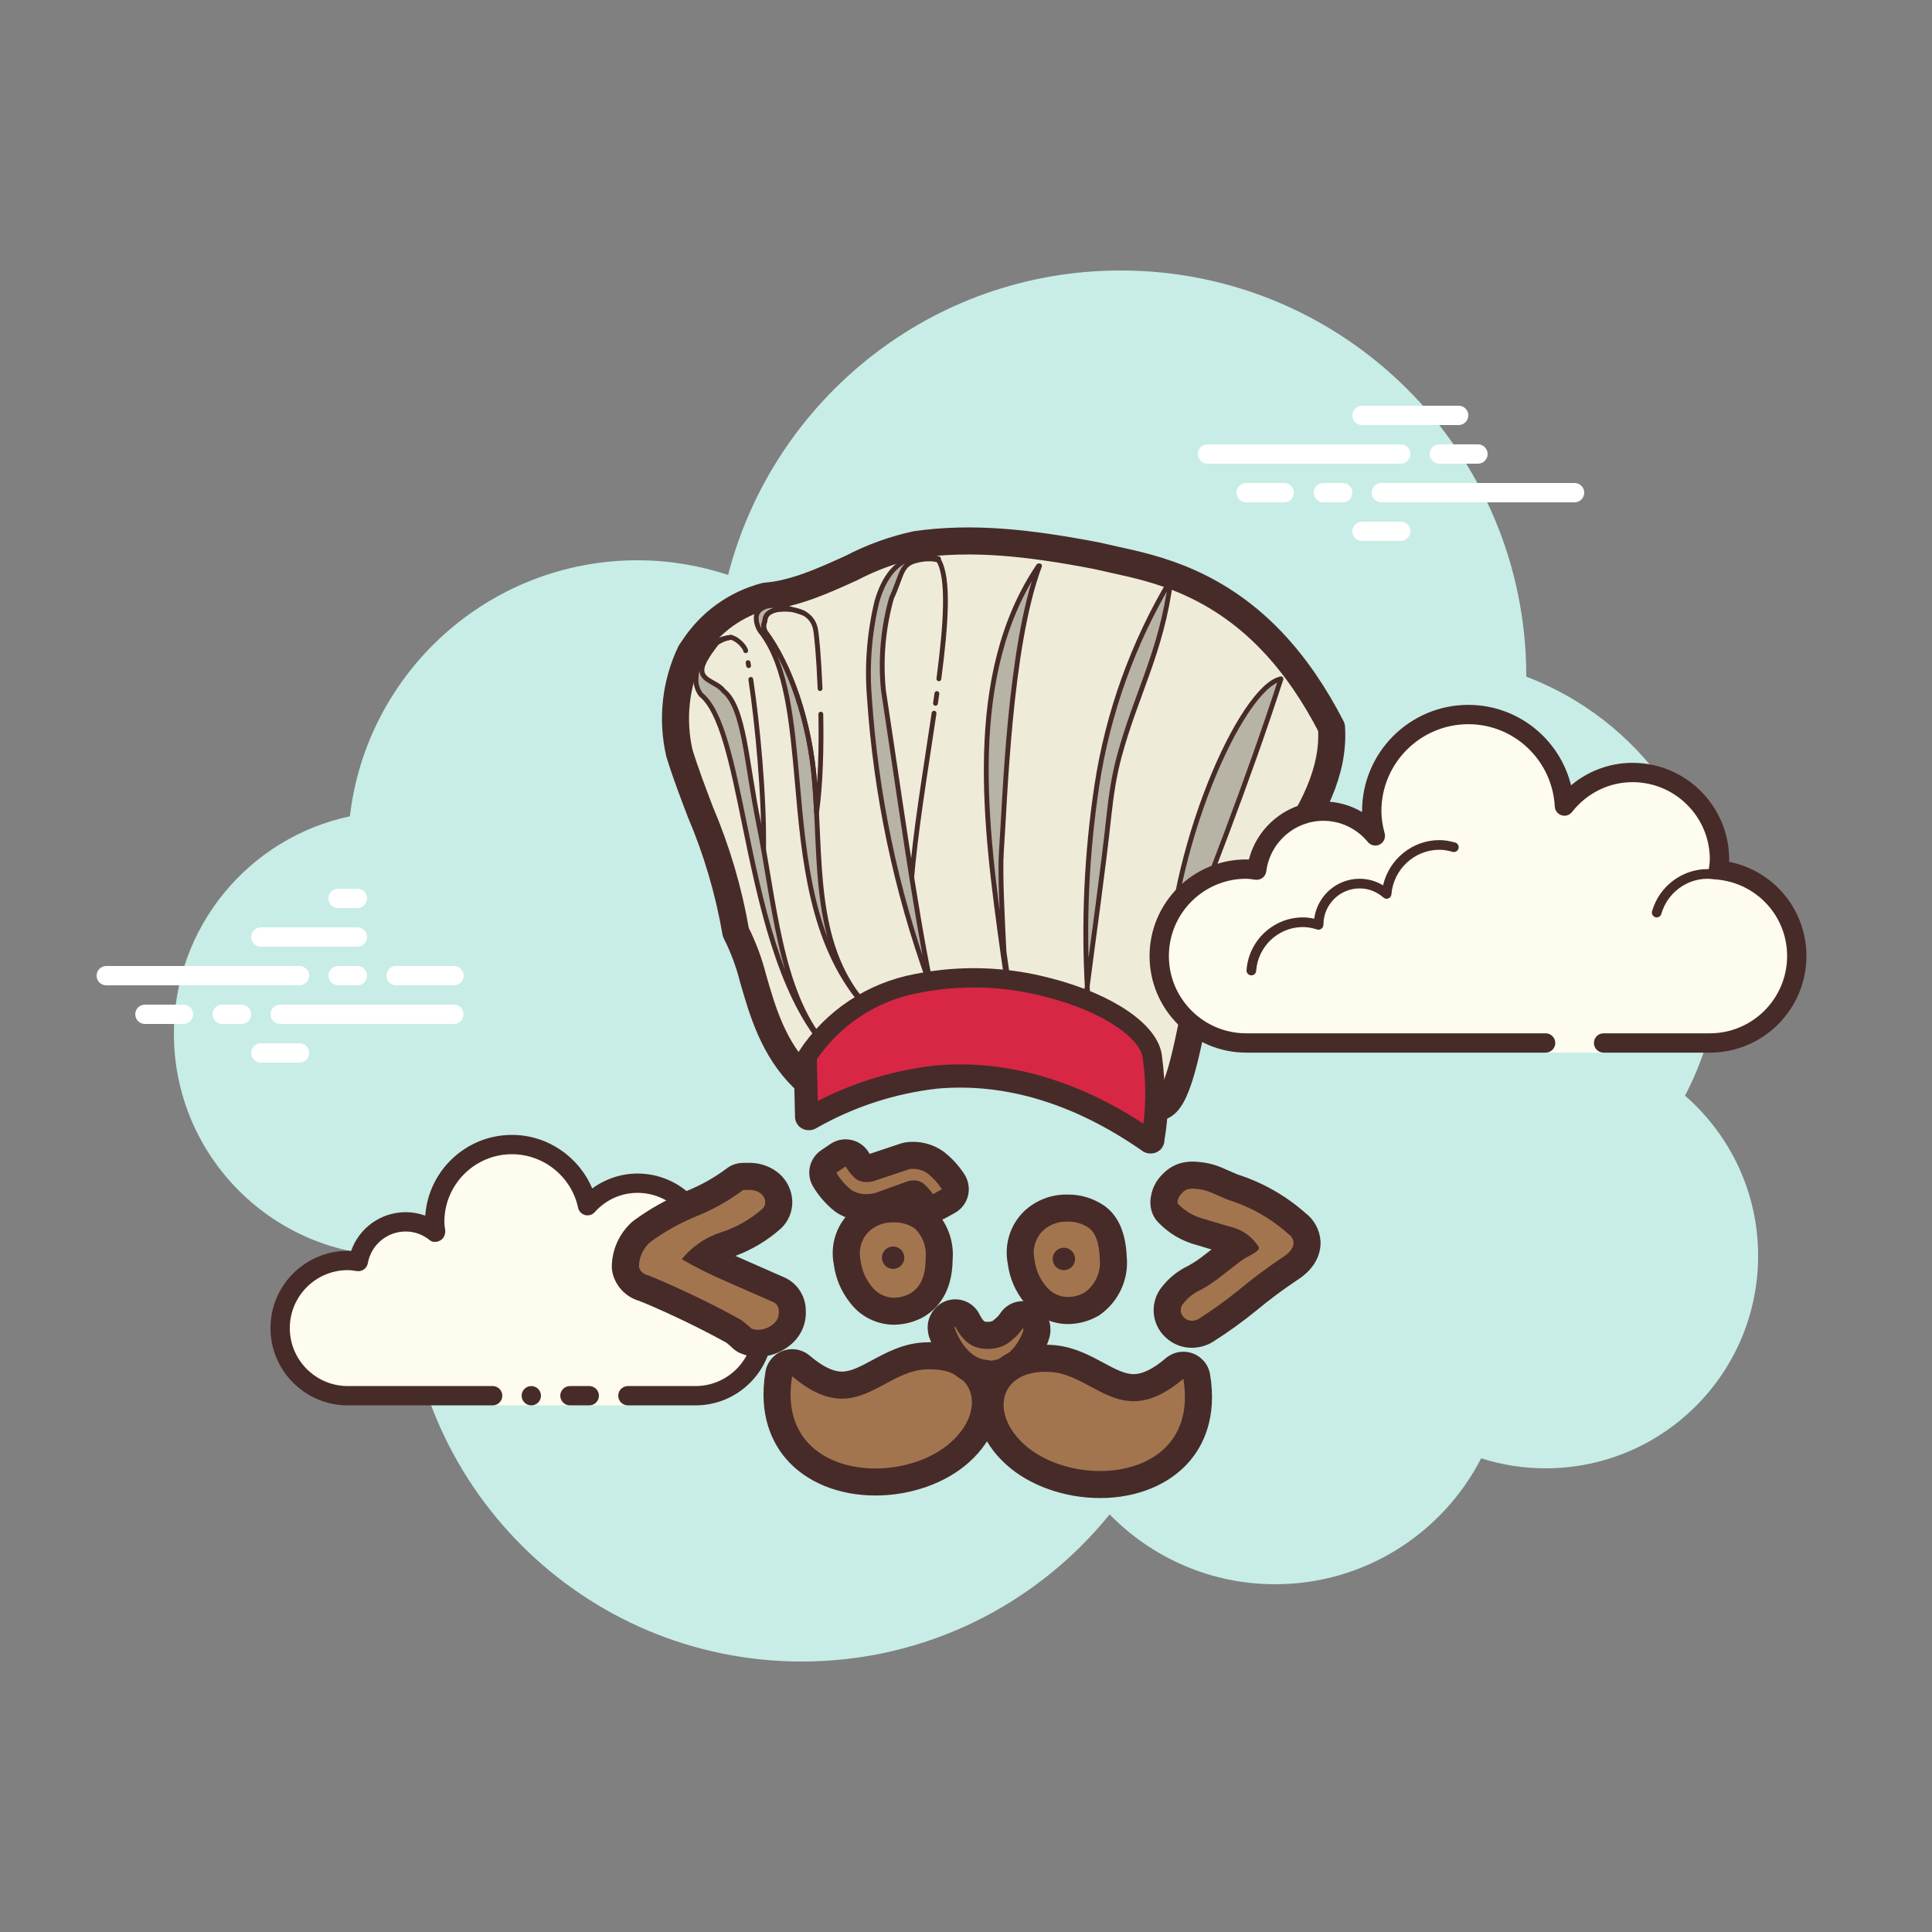 <svg xmlns="http://www.w3.org/2000/svg"  viewBox="0 0 100 100" width="200px" height="200px" clip-rule="evenodd"><rect x="0" y="0" width="100" height="100" fill="#808080" stroke="none"/><path fill="#c7ede6" d="M87.215,56.71C88.35,54.555,89,52.105,89,49.5c0-6.621-4.159-12.257-10.001-14.478 C78.999,35.015,79,35.008,79,35c0-11.598-9.402-21-21-21c-9.784,0-17.981,6.701-20.313,15.757C36.211,29.272,34.638,29,33,29 c-7.692,0-14.023,5.793-14.89,13.252C12.906,43.353,9,47.969,9,53.5C9,59.851,14.149,65,20.5,65c0.177,0,0.352-0.012,0.526-0.022 C21.022,65.153,21,65.324,21,65.5C21,76.822,30.178,86,41.5,86c6.437,0,12.175-2.972,15.934-7.614C59.612,80.611,62.64,82,66,82 c4.65,0,8.674-2.65,10.666-6.518C77.718,75.817,78.837,76,80,76c6.075,0,11-4.925,11-11C91,61.689,89.53,58.727,87.215,56.71z"/><path fill="#fff" d="M15.5,51h-10C5.224,51,5,50.776,5,50.5S5.224,50,5.5,50h10c0.276,0,0.5,0.224,0.5,0.5 S15.777,51,15.5,51z M18.5,51h-1c-0.276,0-0.5-0.224-0.5-0.5s0.224-0.5,0.5-0.5h1c0.276,0,0.5,0.224,0.5,0.5S18.777,51,18.5,51z M23.491,53H14.5c-0.276,0-0.5-0.224-0.5-0.5s0.224-0.5,0.5-0.5h8.991c0.276,0,0.5,0.224,0.5,0.5S23.767,53,23.491,53z M12.5,53h-1 c-0.276,0-0.5-0.224-0.5-0.5s0.224-0.5,0.5-0.5h1c0.276,0,0.5,0.224,0.5,0.5S12.777,53,12.5,53z M9.5,53h-2 C7.224,53,7,52.776,7,52.5S7.224,52,7.5,52h2c0.276,0,0.5,0.224,0.5,0.5S9.777,53,9.5,53z M15.5,55h-2c-0.276,0-0.5-0.224-0.5-0.5 s0.224-0.5,0.5-0.5h2c0.276,0,0.5,0.224,0.5,0.5S15.776,55,15.5,55z M18.5,46c-0.177,0-0.823,0-1,0c-0.276,0-0.5,0.224-0.5,0.5 s0.224,0.5,0.5,0.5c0.177,0,0.823,0,1,0c0.276,0,0.5-0.224,0.5-0.5S18.776,46,18.5,46z M18.5,48c-0.177,0-4.823,0-5,0 c-0.276,0-0.5,0.224-0.5,0.5s0.224,0.5,0.5,0.5c0.177,0,4.823,0,5,0c0.276,0,0.5-0.224,0.5-0.5S18.776,48,18.5,48z M23.5,50 c-0.177,0-2.823,0-3,0c-0.276,0-0.5,0.224-0.5,0.5s0.224,0.5,0.5,0.5c0.177,0,2.823,0,3,0c0.276,0,0.5-0.224,0.5-0.5 S23.776,50,23.5,50z"/><path fill="#fdfcef" d="M32.5,72.242c0,0,1.567,0,3.5,0s3.5-1.567,3.5-3.5c0-1.781-1.335-3.234-3.055-3.455 c0.028-0.179,0.055-0.358,0.055-0.545c0-1.933-1.567-3.5-3.5-3.5c-1.032,0-1.95,0.455-2.59,1.165 c-0.384-1.808-1.987-3.165-3.91-3.165c-2.209,0-4,1.791-4,4c0,0.191,0.03,0.374,0.056,0.558c-0.428-0.344-0.964-0.558-1.556-0.558 c-1.228,0-2.245,0.887-2.455,2.055c-0.179-0.028-0.358-0.055-0.545-0.055c-1.933,0-3.5,1.567-3.5,3.5s1.567,3.5,3.5,3.5 s7.5,0,7.5,0v0.5h7V72.242z"/><circle cx="27.5" cy="72.242" r=".5" fill="#472b29"/><path fill="#472b29" d="M36,72.742h-3.5c-0.276,0-0.5-0.224-0.5-0.5s0.224-0.5,0.5-0.5H36c1.654,0,3-1.346,3-3 c0-1.496-1.125-2.768-2.618-2.959c-0.134-0.018-0.255-0.088-0.336-0.196s-0.115-0.244-0.094-0.377 C35.975,65.056,36,64.902,36,64.742c0-1.654-1.346-3-3-3c-0.85,0-1.638,0.355-2.219,1c-0.125,0.139-0.321,0.198-0.5,0.148 c-0.182-0.049-0.321-0.195-0.36-0.379c-0.341-1.604-1.78-2.769-3.421-2.769c-1.93,0-3.5,1.57-3.5,3.5 c0,0.143,0.021,0.28,0.041,0.418c0.029,0.203-0.063,0.438-0.242,0.54s-0.396,0.118-0.556-0.01 c-0.365-0.293-0.794-0.448-1.243-0.448c-0.966,0-1.792,0.691-1.963,1.644c-0.048,0.267-0.296,0.446-0.569,0.405 c-0.154-0.024-0.308-0.049-0.468-0.049c-1.654,0-3,1.346-3,3s1.346,3,3,3h7.5c0.276,0,0.5,0.224,0.5,0.5s-0.224,0.5-0.5,0.5H18 c-2.206,0-4-1.794-4-4s1.794-4,4-4c0.059,0,0.116,0.002,0.174,0.006c0.414-1.186,1.537-2.006,2.826-2.006 c0.349,0,0.689,0.061,1.011,0.18c0.165-2.333,2.115-4.18,4.489-4.18c1.831,0,3.466,1.127,4.153,2.774 c0.68-0.498,1.502-0.774,2.347-0.774c2.206,0,4,1.794,4,4c0,0.048-0.001,0.095-0.004,0.142C38.739,65.332,40,66.911,40,68.742 C40,70.948,38.206,72.742,36,72.742z"/><path fill="#472b29" d="M30.5,71.742c-0.159,0-0.841,0-1,0c-0.276,0-0.5,0.224-0.5,0.5s0.224,0.5,0.5,0.5 c0.159,0,0.841,0,1,0c0.276,0,0.5-0.224,0.5-0.5S30.776,71.742,30.5,71.742z"/><g><path fill="#fff" d="M72.5,24h-10c-0.276,0-0.5-0.224-0.5-0.5s0.224-0.5,0.5-0.5h10c0.276,0,0.5,0.224,0.5,0.5 S72.776,24,72.5,24z M76.5,24h-2c-0.276,0-0.5-0.224-0.5-0.5s0.224-0.5,0.5-0.5h2c0.276,0,0.5,0.224,0.5,0.5S76.776,24,76.5,24z M81.5,26h-10c-0.276,0-0.5-0.224-0.5-0.5s0.224-0.5,0.5-0.5h10c0.276,0,0.5,0.224,0.5,0.5S81.777,26,81.5,26z M69.5,26h-1 c-0.276,0-0.5-0.224-0.5-0.5s0.224-0.5,0.5-0.5h1c0.276,0,0.5,0.224,0.5,0.5S69.776,26,69.5,26z M66.47,26H64.5 c-0.276,0-0.5-0.224-0.5-0.5s0.224-0.5,0.5-0.5h1.97c0.276,0,0.5,0.224,0.5,0.5S66.746,26,66.47,26z M75.5,22h-5 c-0.276,0-0.5-0.224-0.5-0.5s0.224-0.5,0.5-0.5h5c0.276,0,0.5,0.224,0.5,0.5S75.777,22,75.5,22z M72.5,28h-2 c-0.276,0-0.5-0.224-0.5-0.5s0.224-0.5,0.5-0.5h2c0.276,0,0.5,0.224,0.5,0.5S72.776,28,72.5,28z"/></g><g><path fill="#a3754f" d="M39.21,69.527c-0.21,0-0.417-0.043-0.611-0.129c-0.077-0.034-0.148-0.081-0.208-0.14 c-0.139-0.135-0.287-0.261-0.444-0.375c-1.295-0.714-2.774-1.433-4.328-2.091c-0.134-0.055-0.282-0.113-0.424-0.16 c-0.426-0.171-0.713-0.506-0.808-0.911c-0.013-0.056-0.019-0.113-0.018-0.17c0.01-0.678,0.307-1.328,0.813-1.781 c0.845-0.619,1.703-1.099,2.606-1.471c0.809-0.323,1.566-0.75,2.259-1.27c0.121-0.091,0.269-0.14,0.42-0.14c0,0,0.337,0,0.337,0 c0.373,0,0.724,0.12,1.006,0.337c0.307,0.236,0.489,0.595,0.499,0.983c0.003,0.33-0.127,0.637-0.357,0.855 c-0.721,0.637-1.528,1.096-2.419,1.383c-0.395,0.126-0.761,0.317-1.084,0.564c0.469,0.244,0.948,0.47,1.434,0.677l2.409,1.059 c0.422,0.167,0.711,0.595,0.715,1.068c0.044,0.509-0.183,1.004-0.602,1.303c-0.302,0.252-0.735,0.409-1.179,0.409 C39.226,69.527,39.212,69.527,39.21,69.527z"/><path fill="#472b29" d="M38.821,61.59c0.203,0,0.401,0.067,0.563,0.192c0.139,0.107,0.222,0.271,0.226,0.447 c0.001,0.125-0.049,0.244-0.139,0.331c-0.625,0.552-1.358,0.968-2.151,1.224c-0.799,0.254-1.505,0.738-2.03,1.392 c0.748,0.434,1.523,0.822,2.32,1.16l2.401,1.055c0.186,0.074,0.305,0.258,0.296,0.458c0.034,0.273-0.084,0.542-0.307,0.702 c-0.217,0.18-0.491,0.278-0.773,0.278c-0.003,0-0.007,0-0.01,0c-0.001,0-0.003,0-0.004,0c-0.114,0-0.228-0.024-0.332-0.07 c-0.163-0.159-0.338-0.307-0.522-0.441c-1.392-0.773-2.88-1.496-4.465-2.169c-0.156-0.064-0.319-0.128-0.476-0.18 c-0.175-0.071-0.305-0.222-0.348-0.406c0.008-0.486,0.218-0.946,0.58-1.27c0.746-0.543,1.554-0.994,2.407-1.345 c0.86-0.344,1.671-0.801,2.412-1.357h0.336C38.81,61.59,38.816,61.59,38.821,61.59 M38.821,60.19c-0.009,0-0.035,0-0.044,0 l-0.31,0c-0.303,0-0.598,0.098-0.841,0.28c-0.642,0.482-1.346,0.878-2.092,1.177c-0.967,0.398-1.875,0.906-2.71,1.513 c-0.038,0.028-0.075,0.057-0.11,0.089c-0.652,0.583-1.033,1.418-1.047,2.292c-0.002,0.114,0.01,0.229,0.037,0.34 c0.147,0.627,0.591,1.145,1.188,1.386c0.027,0.011,0.053,0.021,0.081,0.03c0.128,0.043,0.261,0.096,0.39,0.148 c1.483,0.63,2.913,1.322,4.233,2.052c0.107,0.081,0.209,0.17,0.304,0.263c0.121,0.118,0.262,0.213,0.417,0.281 c0.284,0.124,0.584,0.187,0.894,0.187c0.605,0,1.182-0.202,1.644-0.571c0.585-0.44,0.904-1.146,0.85-1.874 c-0.017-0.735-0.465-1.396-1.148-1.682l-2.385-1.049c-0.036-0.015-0.073-0.031-0.109-0.047c0.861-0.32,1.643-0.788,2.333-1.397 c0.015-0.013,0.029-0.026,0.043-0.039c0.367-0.352,0.575-0.846,0.57-1.354c-0.014-0.62-0.295-1.176-0.772-1.543 C39.834,60.361,39.331,60.19,38.821,60.19L38.821,60.19z"/><path fill="#a3754f" d="M61.689,69.063c-0.333,0-0.649-0.127-0.889-0.359c-0.477-0.415-0.53-1.181-0.092-1.684 c0.292-0.376,0.692-0.69,1.145-0.892c0.319-0.178,0.673-0.417,1.002-0.686l0.521-0.403c0.327-0.255,0.56-0.432,0.733-0.532 c0.018-0.009,0.035-0.018,0.052-0.027c-0.144-0.111-0.306-0.198-0.48-0.256c-0.491-0.137-1.024-0.295-1.557-0.459 c-0.622-0.154-1.217-0.501-1.683-0.994c-0.068-0.073-0.121-0.159-0.153-0.254c-0.052-0.152-0.061-0.316-0.026-0.473 c0.046-0.3,0.191-0.573,0.413-0.779c0.221-0.246,0.531-0.402,0.861-0.432c0.044-0.006,0.118-0.011,0.191-0.011 s0.147,0.005,0.22,0.015c0.346,0.017,0.733,0.112,1.097,0.277l0.794,0.345c1.16,0.353,2.318,1.005,3.281,1.862 c0.306,0.22,0.504,0.569,0.532,0.947c0.002,0.588-0.32,1.056-0.954,1.444c-0.701,0.47-1.412,1-2.088,1.56 c-0.707,0.578-1.454,1.116-2.224,1.602c-0.237,0.128-0.454,0.184-0.671,0.189C61.709,69.063,61.695,69.063,61.689,69.063z"/><path fill="#472b29" d="M61.728,61.523c0.043,0,0.085,0.003,0.128,0.009c0.311,0.017,0.615,0.092,0.899,0.22l0.808,0.351 c-0.016-0.005-0.032-0.01-0.048-0.015l0.081,0.029l-0.033-0.014c1.158,0.356,2.224,0.961,3.124,1.771 c0.154,0.098,0.253,0.264,0.267,0.447c0,0.273-0.203,0.539-0.62,0.794c-0.75,0.502-1.474,1.042-2.169,1.618 c-0.685,0.56-1.403,1.077-2.151,1.548c-0.097,0.051-0.204,0.079-0.313,0.081c-0.003,0-0.006,0-0.009,0 c-0.15,0-0.294-0.058-0.402-0.162c-0.213-0.185-0.235-0.507-0.05-0.72c0.005-0.006,0.01-0.011,0.015-0.017 c0.234-0.301,0.539-0.54,0.887-0.696c0.41-0.225,0.798-0.487,1.16-0.783c0.58-0.441,0.928-0.736,1.16-0.87 c0.458-0.232,0.696-0.394,0.696-0.493c0.005-0.021,0.005-0.043,0-0.064c-0.286-0.471-0.73-0.824-1.253-0.997 c-0.516-0.145-1.044-0.302-1.571-0.464c-0.528-0.131-1.007-0.411-1.38-0.806c-0.012-0.036-0.012-0.074,0-0.11 c0.019-0.165,0.099-0.316,0.226-0.423c0.105-0.13,0.257-0.211,0.423-0.226C61.642,61.526,61.685,61.523,61.728,61.523 M61.728,60.123c-0.096,0-0.191,0.006-0.287,0.017c-0.483,0.052-0.935,0.28-1.264,0.635c-0.321,0.307-0.531,0.708-0.603,1.147 c-0.054,0.269-0.038,0.552,0.049,0.813c0.065,0.193,0.171,0.37,0.311,0.518c0.549,0.58,1.246,0.992,2.018,1.192 c0.253,0.078,0.505,0.154,0.756,0.228c-0.08,0.062-0.165,0.128-0.256,0.197c-0.32,0.26-0.626,0.469-0.945,0.647 c-0.515,0.241-0.971,0.6-1.327,1.044c-0.683,0.789-0.608,1.976,0.16,2.67c0.368,0.343,0.845,0.531,1.349,0.531 c0.365-0.007,0.689-0.091,0.977-0.244c0.031-0.017,0.062-0.034,0.092-0.053c0.794-0.5,1.564-1.055,2.29-1.648 c0.656-0.544,1.341-1.055,2.041-1.524c1.043-0.648,1.263-1.429,1.263-1.972c0-0.034-0.001-0.069-0.004-0.103 c-0.042-0.571-0.334-1.1-0.79-1.441c-1.011-0.895-2.221-1.58-3.508-1.988l-0.739-0.321c-0.409-0.185-0.862-0.3-1.331-0.331 C61.897,60.128,61.812,60.123,61.728,60.123L61.728,60.123z"/><path fill="#a3754f" d="M48.286,62.51c-0.229,0-0.452-0.112-0.586-0.316c-0.105-0.16-0.232-0.302-0.378-0.421 c-0.005,0.001-0.156,0.044-0.161,0.045l-1.606,0.58c-0.247,0.073-0.458,0.104-0.668,0.105c-0.003,0-0.006,0-0.01,0 c-0.465,0-0.85-0.112-1.184-0.322c-0.442-0.349-0.758-0.712-1.006-1.126c-0.191-0.319-0.099-0.732,0.209-0.94l0.481-0.325 c0.117-0.079,0.253-0.12,0.392-0.12c0.053,0,0.107,0.006,0.16,0.019c0.189,0.044,0.352,0.166,0.449,0.335 c0.099,0.174,0.227,0.329,0.378,0.461c-0.009-0.008-0.007-0.01,0.001-0.01c0.011,0,0.032,0.004,0.054,0.004 c0.132-0.002,0.167-0.007,0.201-0.018l1.725-0.575c0.116-0.052,0.295-0.088,0.479-0.088c0.455,0,0.856,0.126,1.197,0.364 c0.381,0.299,0.679,0.628,0.919,1.001c0.073,0.113,0.112,0.245,0.112,0.379c0,0.254-0.138,0.5-0.36,0.624l-0.458,0.255 C48.519,62.481,48.402,62.51,48.286,62.51z"/><path fill="#472b29" d="M43.768,60.372c0.138,0.243,0.317,0.46,0.528,0.644c0.151,0.107,0.331,0.165,0.515,0.165 c0.022,0,0.043-0.001,0.065-0.002c0.011,0,0.022,0.001,0.034,0.001c0.105,0,0.209-0.016,0.309-0.047l1.74-0.58 c0.081-0.035,0.169-0.052,0.257-0.052c0.005,0,0.011,0,0.016,0c0.008,0,0.016,0,0.024,0c0.271,0,0.536,0.083,0.759,0.238 c0.286,0.227,0.533,0.499,0.731,0.806l0,0.012l-0.458,0.255c-0.143-0.219-0.319-0.414-0.522-0.58 c-0.133-0.088-0.288-0.135-0.447-0.135c-0.017,0-0.035,0.001-0.052,0.002c0,0,0,0-0.001,0c-0.117,0-0.233,0.022-0.341,0.064 l-1.606,0.58c-0.141,0.041-0.288,0.062-0.435,0.064c-0.022,0.001-0.044,0.002-0.066,0.002c-0.265,0-0.526-0.075-0.752-0.216 c-0.31-0.249-0.573-0.552-0.777-0.893L43.768,60.372 M43.768,58.972c-0.277,0-0.55,0.082-0.783,0.239l-0.481,0.325 c-0.616,0.416-0.8,1.24-0.419,1.878c0.29,0.486,0.661,0.912,1.102,1.267c0.043,0.034,0.087,0.066,0.133,0.095 c0.449,0.281,0.966,0.43,1.495,0.43c0.035,0,0.07-0.001,0.105-0.002c0.266-0.005,0.531-0.045,0.787-0.119 c0.029-0.008,0.057-0.018,0.085-0.028l1.324-0.478c0.268,0.407,0.714,0.631,1.171,0.631c0.231,0,0.465-0.057,0.68-0.177 l0.458-0.255c0.446-0.248,0.721-0.72,0.719-1.23c-0.001-0.266-0.079-0.538-0.222-0.761c-0.281-0.437-0.631-0.823-1.039-1.146 c-0.023-0.018-0.046-0.035-0.069-0.052c-0.46-0.32-0.998-0.489-1.558-0.489c-0.004,0-0.013,0-0.023,0c-0.007,0-0.013,0-0.018,0 c-0.254,0-0.502,0.046-0.738,0.137l-1.464,0.488c-0.01-0.015-0.019-0.03-0.028-0.046c-0.193-0.338-0.518-0.581-0.898-0.67 C43.981,58.984,43.874,58.972,43.768,58.972L43.768,58.972z"/><path fill="#a3754f" d="M45.314,76.708c-1.713,0-3.212-0.61-4.113-1.675c-0.588-0.694-1.22-1.937-0.889-3.915 c0.042-0.249,0.213-0.456,0.45-0.542c0.078-0.029,0.159-0.043,0.24-0.043c0.164,0,0.325,0.058,0.453,0.167 c0.788,0.669,1.482,0.994,2.123,0.994c0.646,0,1.251-0.326,1.893-0.672c0.689-0.371,1.47-0.792,2.401-0.841 c0.091-0.005,0.182-0.007,0.271-0.007c1.323,0,2.337,0.587,2.712,1.57c0.418,1.098-0.03,2.411-1.169,3.429 C48.616,76.133,46.981,76.708,45.314,76.708L45.314,76.708z"/><path fill="#472b29" d="M48.143,70.873c2.422,0,2.853,2.191,1.076,3.776c-0.973,0.875-2.459,1.359-3.905,1.359 c-2.492,0-4.87-1.435-4.312-4.774c1.015,0.862,1.844,1.16,2.576,1.16c1.602,0,2.738-1.431,4.331-1.514 C47.989,70.875,48.067,70.873,48.143,70.873 M48.143,69.473c-0.101,0-0.205,0.003-0.312,0.009 c-1.085,0.057-1.939,0.518-2.693,0.924c-0.585,0.316-1.091,0.588-1.56,0.588c-0.468,0-1.014-0.271-1.67-0.828 c-0.257-0.218-0.58-0.333-0.907-0.333c-0.161,0-0.324,0.028-0.481,0.085c-0.473,0.173-0.817,0.587-0.9,1.084 c-0.375,2.242,0.362,3.675,1.045,4.483c1.035,1.222,2.728,1.922,4.647,1.922c1.836,0,3.646-0.642,4.842-1.718 c1.358-1.212,1.878-2.821,1.353-4.196C51.026,70.229,49.768,69.473,48.143,69.473L48.143,69.473z"/><path fill="#a3754f" d="M46.276,67.869c-0.673,0-1.315-0.322-1.718-0.861c-0.388-0.473-0.642-1.074-0.714-1.714 c-0.158-0.706,0.079-1.501,0.646-2.057c0.478-0.436,1.072-0.666,1.693-0.666h0.127c0.505,0,0.995,0.147,1.416,0.424 c0.035,0.023,0.067,0.049,0.097,0.078c0.58,0.552,0.872,1.356,0.781,2.152c0.005,1.063-0.371,1.868-1.113,2.313 c-0.376,0.213-0.785,0.324-1.2,0.332C46.287,67.869,46.28,67.869,46.276,67.869z"/><path fill="#472b29" d="M46.182,63.27c0.023,0,0.045,0,0.068,0.001c0.02-0.001,0.04-0.001,0.061-0.001 c0.365,0,0.723,0.107,1.03,0.308c0.425,0.404,0.635,0.984,0.568,1.566c0,0.887-0.255,1.479-0.777,1.792 c-0.26,0.147-0.553,0.227-0.852,0.232c-0.001,0-0.002,0-0.003,0c-0.455,0-0.884-0.215-1.157-0.58 c-0.322-0.393-0.523-0.87-0.58-1.374c-0.117-0.536,0.049-1.094,0.441-1.479C45.309,63.436,45.738,63.27,46.182,63.27 M46.227,65.678c0.32,0,0.58-0.26,0.58-0.58s-0.26-0.58-0.58-0.58s-0.58,0.26-0.58,0.58S45.906,65.678,46.227,65.678 M46.182,61.87L46.182,61.87c-0.795,0-1.557,0.295-2.145,0.83c-0.013,0.012-0.026,0.024-0.038,0.036 c-0.722,0.708-1.034,1.714-0.843,2.703c0.096,0.739,0.393,1.434,0.862,2.014c0.535,0.699,1.377,1.115,2.258,1.115 c0.557-0.009,1.082-0.152,1.544-0.413c0.687-0.411,1.466-1.236,1.488-2.937c0.086-0.985-0.285-1.971-1.003-2.654 c-0.06-0.057-0.126-0.109-0.195-0.155c-0.536-0.352-1.158-0.539-1.799-0.539l-0.061,0.001L46.182,61.87L46.182,61.87L46.182,61.87 z"/><path fill="#a3754f" d="M51.224,71.128c-0.076,0-0.15-0.013-0.221-0.037c-0.225-0.024-0.444-0.082-0.653-0.17 c-0.296-0.144-0.53-0.315-0.731-0.525c-0.191-0.187-0.369-0.417-0.511-0.669c-0.135-0.225-0.257-0.482-0.351-0.747 c-0.026-0.076-0.041-0.155-0.041-0.235c0-0.077,0.013-0.2,0.038-0.273c0.035-0.101,0.121-0.239,0.196-0.314 c0.132-0.133,0.311-0.206,0.495-0.206c0.039,0,0.079,0.003,0.118,0.01c0.224,0.038,0.415,0.183,0.513,0.388 c0.062,0.129,0.136,0.252,0.221,0.367c0.063,0.083,0.147,0.167,0.24,0.241c0.058,0.043,0.137,0.085,0.222,0.112 c0.103,0.031,0.219,0.049,0.335,0.049c0.199,0,0.344-0.024,0.483-0.072c0.119-0.042,0.231-0.11,0.327-0.201 c0.206-0.166,0.341-0.313,0.45-0.481c0.129-0.2,0.351-0.319,0.587-0.319c0.021,0,0.041,0.001,0.062,0.003 c0.242,0.021,0.454,0.167,0.563,0.381c0.068,0.11,0.105,0.238,0.105,0.368c0,0.062-0.008,0.176-0.024,0.235 c-0.036,0.133-0.083,0.262-0.143,0.386c-0.061,0.136-0.14,0.281-0.229,0.42c-0.084,0.141-0.195,0.292-0.319,0.433 c-0.13,0.145-0.268,0.276-0.417,0.395c-0.204,0.148-0.393,0.25-0.591,0.327c-0.228,0.089-0.47,0.135-0.718,0.135 C51.229,71.128,51.224,71.128,51.224,71.128z"/><path fill="#472b29" d="M49.445,68.653c0.081,0.169,0.178,0.331,0.29,0.481c0.107,0.138,0.229,0.262,0.365,0.371 c0.135,0.102,0.286,0.181,0.447,0.232c0.177,0.054,0.362,0.081,0.547,0.081c0.011,0,0.022,0,0.033,0c0.008,0,0.015,0,0.023,0 c0.223,0,0.445-0.037,0.656-0.11c0.216-0.076,0.413-0.197,0.58-0.354c0.218-0.171,0.406-0.377,0.557-0.609 c0.007,0.019,0.017,0.036,0.029,0.052v0.052c-0.025,0.092-0.058,0.181-0.099,0.267c-0.053,0.119-0.115,0.233-0.186,0.342 c-0.074,0.124-0.159,0.24-0.255,0.348c-0.102,0.113-0.212,0.218-0.331,0.313c-0.125,0.09-0.262,0.164-0.406,0.22 c-0.148,0.057-0.305,0.087-0.463,0.087c-0.002,0-0.005,0-0.007,0l-0.023-0.023c-0.2-0.007-0.396-0.05-0.58-0.128 c-0.186-0.092-0.355-0.215-0.499-0.365c-0.16-0.155-0.297-0.333-0.406-0.528c-0.121-0.202-0.222-0.416-0.302-0.638 c0-0.012,0-0.046,0-0.046C49.422,68.682,49.432,68.666,49.445,68.653 M49.445,67.253c-0.373,0-0.735,0.149-1,0.42 c-0.153,0.156-0.273,0.348-0.347,0.554c-0.054,0.152-0.082,0.311-0.082,0.472c0,0.16,0.028,0.366,0.081,0.516 c0.11,0.309,0.251,0.608,0.42,0.889c0.155,0.277,0.374,0.561,0.63,0.811c0.222,0.233,0.522,0.453,0.856,0.617 c0.024,0.012,0.049,0.023,0.074,0.034c0.261,0.11,0.534,0.183,0.813,0.217c0.108,0.028,0.219,0.044,0.329,0.044 c0.347,0,0.673-0.061,0.984-0.182c0.254-0.099,0.494-0.23,0.715-0.388c0.021-0.015,0.041-0.03,0.061-0.046 c0.176-0.142,0.342-0.299,0.493-0.467c0.16-0.18,0.297-0.367,0.415-0.565c0.084-0.128,0.181-0.307,0.263-0.491 c0.063-0.13,0.126-0.301,0.172-0.474c0.032-0.118,0.048-0.241,0.048-0.363v-0.052c0-0.249-0.066-0.492-0.191-0.706 c-0.218-0.413-0.631-0.694-1.102-0.74c-0.046-0.004-0.091-0.007-0.136-0.007c-0.47,0-0.913,0.237-1.173,0.636 c-0.068,0.104-0.151,0.195-0.249,0.272c-0.033,0.026-0.064,0.053-0.095,0.082c-0.025,0.023-0.054,0.041-0.086,0.052 c-0.055,0.019-0.122,0.03-0.19,0.03l-0.055,0c-0.047,0-0.094-0.007-0.139-0.021c-0.029-0.025-0.074-0.071-0.113-0.122 c-0.04-0.054-0.091-0.139-0.133-0.228c-0.197-0.412-0.583-0.702-1.034-0.777C49.598,67.259,49.521,67.253,49.445,67.253 L49.445,67.253z"/><path fill="#eeecd9" d="M67.551,35.333c-0.038-0.056-0.076-0.112-0.114-0.167c-0.075-0.107-0.15-0.211-0.225-0.315 c-0.062-0.085-0.124-0.169-0.186-0.251c-0.059-0.078-0.118-0.155-0.178-0.231c-0.083-0.107-0.167-0.211-0.251-0.313 c-0.041-0.05-0.083-0.101-0.124-0.15c-0.114-0.135-0.229-0.267-0.343-0.394c-0.013-0.014-0.026-0.029-0.039-0.044 c-3.04-3.351-6.356-4.046-8.364-4.486l-0.951-0.215c-3.479-0.667-6.402-1.003-9.365-0.58c-1.167,0.254-2.294,0.664-3.352,1.218 c-1.456,0.661-2.969,1.345-4.43,1.45c-1.53,0.395-2.857,1.346-3.723,2.668l-0.162,0.232c-0.777,1.624-0.981,3.464-0.58,5.219 c0.319,1.044,0.713,2.064,1.084,3.044c0.852,2,1.469,4.092,1.838,6.234c0.384,0.761,0.684,1.563,0.893,2.389 c0.493,1.717,1.055,3.648,2.581,5.15h0.041c0.013-0.006,0.025-0.01,0.037-0.016c0.003,0.003,0.006,0.007,0.009,0.01 c0.051-0.024,0.102-0.045,0.153-0.069l0.05,2.035v0.046h0.035c2.015-1.154,4.245-1.884,6.553-2.146 c3.671-0.331,7.429,0.789,11.099,3.352h0.035v-0.058c0.106-0.591,0.162-1.187,0.188-1.785l0.298,0.123 c0.024-0.011,0.047-0.028,0.071-0.042c0.008,0.003,0.015,0.006,0.023,0.009c0.905-0.394,1.363-3.433,1.972-6.263 c2.192-5.016,7.092-8.699,6.796-13.338C68.48,36.79,68.021,36.023,67.551,35.333z"/><polygon fill="#eeecd9" points="60.063,57.287 60.056,57.284 60.052,57.287"/><path fill="#a3754f" d="M55.285,67.834c-0.673,0-1.316-0.322-1.72-0.86c-0.393-0.471-0.647-1.075-0.716-1.72 c-0.159-0.697,0.075-1.492,0.639-2.05c0.479-0.44,1.076-0.673,1.701-0.673l0.114,0c0.509,0,1.002,0.149,1.426,0.431 c0.566,0.396,0.853,1.087,0.892,2.123c0.115,0.891-0.295,1.83-1.076,2.388c-0.424,0.245-0.835,0.356-1.25,0.362 C55.292,67.834,55.288,67.834,55.285,67.834z"/><path fill="#472b29" d="M55.188,63.23c0.021,0,0.041,0,0.062,0.001c0.018,0,0.035-0.001,0.052-0.001 c0.369,0,0.73,0.109,1.038,0.314c0.365,0.255,0.551,0.783,0.58,1.566c0.088,0.696-0.212,1.384-0.783,1.792 c-0.26,0.148-0.553,0.228-0.852,0.232c-0.456,0-0.886-0.215-1.16-0.58c-0.325-0.391-0.526-0.869-0.58-1.374 c-0.119-0.535,0.046-1.093,0.435-1.479C54.31,63.397,54.741,63.23,55.188,63.23 M55.065,65.742c0.32,0,0.58-0.26,0.58-0.58 c0-0.32-0.26-0.58-0.58-0.58c-0.32,0-0.58,0.26-0.58,0.58C54.485,65.482,54.744,65.742,55.065,65.742 M55.188,61.83 c-0.8,0-1.566,0.298-2.155,0.84c-0.013,0.012-0.025,0.024-0.038,0.036c-0.716,0.709-1.024,1.711-0.834,2.696 c0.093,0.744,0.391,1.441,0.866,2.022c0.536,0.696,1.377,1.11,2.257,1.11c0.554-0.008,1.08-0.151,1.544-0.415 c0.042-0.024,0.083-0.05,0.123-0.079c0.972-0.695,1.491-1.855,1.365-3.04c-0.056-1.223-0.451-2.099-1.175-2.604 c-0.565-0.376-1.192-0.566-1.839-0.566l-0.052,0.001L55.188,61.83L55.188,61.83z"/><path fill="none" stroke="#472b29" stroke-linecap="round" stroke-linejoin="round" stroke-miterlimit="10" stroke-width="1.4" d="M67.551,35.333c-0.038-0.056-0.076-0.112-0.114-0.167c-0.075-0.107-0.15-0.211-0.225-0.315c-0.062-0.085-0.124-0.169-0.186-0.251 c-0.059-0.078-0.118-0.155-0.178-0.231c-0.083-0.107-0.167-0.211-0.251-0.313c-0.041-0.05-0.083-0.101-0.124-0.15 c-0.114-0.135-0.229-0.267-0.343-0.394c-0.013-0.014-0.026-0.029-0.039-0.044c-3.04-3.351-6.356-4.046-8.364-4.486l-0.951-0.215 c-3.479-0.667-6.402-1.003-9.365-0.58c-1.167,0.254-2.294,0.664-3.352,1.218c-1.456,0.661-2.969,1.345-4.43,1.45 c-1.53,0.395-2.857,1.346-3.723,2.668l-0.162,0.232c-0.777,1.624-0.981,3.464-0.58,5.219c0.319,1.044,0.713,2.064,1.084,3.044 c0.852,2,1.469,4.092,1.838,6.234c0.384,0.761,0.684,1.563,0.893,2.389c0.493,1.717,1.055,3.648,2.581,5.15h0.041 c0.013-0.006,0.025-0.01,0.037-0.016c0.003,0.003,0.006,0.007,0.009,0.01c0.051-0.024,0.102-0.045,0.153-0.069l0.05,2.035v0.046 h0.035c2.015-1.154,4.245-1.884,6.553-2.146c3.671-0.331,7.429,0.789,11.099,3.352h0.035v-0.058 c0.106-0.591,0.162-1.187,0.188-1.785l0.298,0.123c0.024-0.011,0.047-0.028,0.071-0.042c0.008,0.003,0.015,0.006,0.023,0.009 c0.905-0.394,1.363-3.433,1.972-6.263c2.192-5.016,7.092-8.699,6.796-13.338C68.48,36.79,68.021,36.023,67.551,35.333z"/><polygon fill="none" stroke="#472b29" stroke-linecap="round" stroke-linejoin="round" stroke-miterlimit="10" stroke-width="1.4" points="60.063,57.287 60.056,57.284 60.052,57.287"/><path fill="none" stroke="#472b29" stroke-linecap="round" stroke-linejoin="round" stroke-miterlimit="10" stroke-width=".25" d="M38.748,34.454c-0.009-0.053-0.018-0.106-0.028-0.156" clip-rule="evenodd"/><path fill="none" stroke="#472b29" stroke-linecap="round" stroke-linejoin="round" stroke-miterlimit="10" stroke-width=".25" d="M39.523,43.984c0.044-2.743-0.313-6.502-0.661-8.818" clip-rule="evenodd"/><path fill="none" stroke="#472b29" stroke-linecap="round" stroke-linejoin="round" stroke-miterlimit="10" stroke-width=".25" d="M38.597,33.681c-0.058-0.254-0.494-0.661-0.779-0.691c-0.259,0.039-0.507,0.135-0.723,0.285c-0.109,0.136-0.212,0.276-0.31,0.42" clip-rule="evenodd"/><path fill="none" stroke="#472b29" stroke-linecap="round" stroke-linejoin="round" stroke-miterlimit="10" stroke-width=".25" d="M48.346,36.915c-0.44,2.993-0.996,6.264-1.18,8.843c-0.035,0.481-4.28-18.783,1.403-16.759"/><path fill="none" stroke="#472b29" stroke-linecap="round" stroke-linejoin="round" stroke-miterlimit="10" stroke-width=".25" d="M48.493,35.899c-0.023,0.167-0.047,0.335-0.072,0.504"/><path fill="none" stroke="#472b29" stroke-linecap="round" stroke-linejoin="round" stroke-miterlimit="10" stroke-width=".25" d="M48.581,28.999c0.548,0.915,0.39,3.286,0.015,6.135"/><path fill="#b7b4a5" stroke="#472b29" stroke-linecap="round" stroke-linejoin="round" stroke-miterlimit="10" stroke-width=".25" d="M48.077,50.78c-1.708-4.734-2.744-9.685-3.079-14.706c-0.13-1.661,0.003-3.333,0.394-4.952c0.377-1.287,1.038-2.134,2.064-2.285 c0.375-0.048,0.755-0.021,1.119,0.081v0.052c-0.369-0.068-0.749-0.056-1.113,0.035c-0.858,0.197-0.754,0.731-1.316,1.943 c-0.439,1.558-0.581,3.185-0.418,4.796c0.731,4.778,1.63,11.296,2.407,15.002h-0.041"/><path fill="#b7b4a5" stroke="#472b29" stroke-linecap="round" stroke-linejoin="round" stroke-miterlimit="10" stroke-width=".25" d="M52.078,50.473c-0.058-0.389-0.11-0.783-0.168-1.16c-0.893-6.472-1.989-14.358,1.85-20.024h0.046 c-1.572,4.193-1.786,12.178-1.972,14.753c-0.081,1.113,0.046,3.479,0.133,5.219c0.052,0.4,0.116,0.794,0.168,1.189h-0.058"/><path fill="#b7b4a5" stroke="#472b29" stroke-linecap="round" stroke-linejoin="round" stroke-miterlimit="10" stroke-width=".25" d="M56.242,51.302c0.362-2.814,0.835-6.107,1.165-9.159c0.109-1.005,0.26-2.007,0.523-2.983c0.871-3.231,2.18-5.395,2.667-9.093 v-0.052c-1.956,3.273-3.256,6.895-3.827,10.664c-0.529,3.515-0.691,7.075-0.481,10.624H56.23"/><path fill="#b7b4a5" stroke="#472b29" stroke-linecap="round" stroke-linejoin="round" stroke-miterlimit="10" stroke-width=".25" d="M66.303,35.135c-1.74,5.358-3.793,10.595-5.88,15.895C60.481,44.013,64.239,35.57,66.303,35.135"/><path fill="#b7b4a5" stroke="#472b29" stroke-linecap="round" stroke-linejoin="round" stroke-miterlimit="10" stroke-width=".25" d="M40.265,31.551c-0.16,0.017-0.313,0.073-0.447,0.162c-0.118,0.078-0.198,0.202-0.22,0.342c0,0.209-0.162,0.244,0,0.632l0,0 c1.299,1.74,2.32,4.68,2.563,7.782c0.348,3.938-0.11,8.298,2.499,11.389l-0.041,0.035c-2.621-3.108-3.01-7.475-3.352-11.418 c-0.278-3.097-0.528-5.938-1.815-7.684l0,0c-0.219-0.244-0.33-0.566-0.307-0.893c0.026-0.152,0.111-0.288,0.238-0.377 c0.142-0.1,0.308-0.16,0.481-0.174c0.554-0.044,1.733,0.388,1.733,0.388"/><g><path fill="#a3754f" d="M56.939,76.838c-1.667,0-3.303-0.575-4.374-1.539c-1.138-1.016-1.586-2.329-1.167-3.426 c0.375-0.983,1.389-1.57,2.712-1.57c0.088,0,0.18,0.002,0.273,0.008c0.93,0.048,1.71,0.47,2.399,0.841 c0.641,0.346,1.246,0.672,1.893,0.672c0.641,0,1.335-0.325,2.123-0.994c0.128-0.109,0.29-0.167,0.453-0.167 c0.081,0,0.162,0.014,0.24,0.043c0.237,0.086,0.409,0.293,0.45,0.542c0.331,1.978-0.301,3.221-0.889,3.915 C60.15,76.228,58.651,76.838,56.939,76.838z"/><path fill="#472b29" d="M54.109,71.004c0.076,0,0.154,0.002,0.234,0.007c1.592,0.084,2.728,1.514,4.331,1.514 c0.732,0,1.562-0.299,2.576-1.16c0.558,3.339-1.819,4.774-4.312,4.774c-1.446,0-2.932-0.484-3.905-1.359 C51.257,73.194,51.687,71.003,54.109,71.004 M54.11,69.604C54.11,69.604,54.11,69.604,54.11,69.604 c-1.625,0-2.884,0.755-3.366,2.021c-0.524,1.375-0.004,2.984,1.358,4.2c1.192,1.072,3.002,1.714,4.838,1.714 c1.919,0,3.613-0.701,4.647-1.922c0.684-0.807,1.42-2.24,1.045-4.483c-0.083-0.497-0.427-0.911-0.9-1.084 c-0.156-0.057-0.319-0.085-0.481-0.085c-0.327,0-0.649,0.115-0.907,0.333c-0.656,0.557-1.202,0.827-1.67,0.827 c-0.47,0-0.975-0.273-1.56-0.588c-0.754-0.406-1.608-0.867-2.697-0.924C54.315,69.606,54.211,69.604,54.11,69.604L54.11,69.604z"/></g><path fill="#d82745" stroke="#472b29" stroke-miterlimit="10" d="M59.652,54.764c-0.104-1.363-2.32-2.865-5.393-3.648 c-2.216-0.589-4.536-0.662-6.785-0.215c-2.337,0.429-4.396,1.795-5.7,3.781l0.075,3.068v0.046h0.035 c2.015-1.154,4.245-1.885,6.553-2.146c3.671-0.331,7.429,0.789,11.099,3.352h0.035v-0.058 C59.817,57.565,59.844,56.154,59.652,54.764z"/><path fill="none" stroke="#472b29" stroke-linecap="round" stroke-linejoin="round" stroke-miterlimit="10" stroke-width=".25" d="M42.447,35.642c-0.064-1.576-0.176-2.816-0.245-3.117c-0.122-0.528-0.586-1.102-1.937-0.974c-0.16,0.017-0.313,0.073-0.446,0.162 c-0.118,0.078-0.198,0.202-0.22,0.342c0,0.209-0.162,0.244,0,0.632c1.299,1.74,2.32,4.68,2.563,7.782 c0.046,0.519,0.077,1.045,0.104,1.575c0.209-1.456,0.252-3.355,0.22-5.079" clip-rule="evenodd"/><path fill="#b7b4a5" stroke="#472b29" stroke-linecap="round" stroke-linejoin="round" stroke-miterlimit="10" stroke-width=".25" d="M42.65,54.07L42.65,54.07c-2.32-2.737-3.305-7.452-4.117-11.424c-0.644-3.155-1.195-5.845-2.256-6.692l0,0 c-0.127-0.171-0.21-0.37-0.244-0.58c-0.037-0.402,0.045-0.805,0.238-1.16c0.183-0.395,0.464-0.737,0.818-0.992 c0.223-0.154,0.48-0.201,0.748-0.238l0,0c-0.267,0.037-0.521,0.136-0.742,0.29c-0.234,0.293-0.444,0.606-0.626,0.934 c-0.522,1.044,0.58,0.992,0.992,1.56c1.073,0.864,1.16,3.7,1.809,6.866c0.812,3.967,1.079,8.67,3.404,11.395l0,0l0,0l-0.035,0.041"/></g><g><path fill="#fdfcef" d="M80.001,53.984v0.5h3v-0.5c0,0,4.242,0,5.5,0c2.485,0,4.5-2.015,4.5-4.5 c0-2.333-1.782-4.229-4.055-4.455c0.022-0.181,0.055-0.358,0.055-0.545c0-2.485-2.015-4.5-4.5-4.5 c-1.438,0-2.703,0.686-3.527,1.736c-0.14-2.636-2.302-4.736-4.973-4.736c-2.761,0-5,2.239-5,5c0,0.446,0.077,0.87,0.187,1.282 c-0.642-0.777-1.601-1.282-2.687-1.282c-1.781,0-3.234,1.335-3.455,3.055c-0.181-0.022-0.358-0.055-0.545-0.055 c-2.485,0-4.5,2.015-4.5,4.5s2.015,4.5,4.5,4.5c2.485,0,9.5,0,9.5,0H80.001z"/><path fill="#472b29" d="M76.001,36.484c-3.033,0-5.5,2.467-5.5,5.5c0,0.016,0,0.031,0,0.047 c-0.602-0.355-1.29-0.547-2-0.547c-1.831,0-3.411,1.261-3.858,3.005c-0.047-0.003-0.094-0.005-0.142-0.005c-2.757,0-5,2.243-5,5 s2.243,5,5,5h15.5c0.276,0,0.5-0.224,0.5-0.5s-0.224-0.5-0.5-0.5h-15.5c-2.206,0-4-1.794-4-4s1.794-4,4-4 c0.117,0,0.23,0.017,0.343,0.032l0.141,0.019c0.021,0.003,0.041,0.004,0.062,0.004c0.246,0,0.462-0.185,0.495-0.437 c0.191-1.493,1.463-2.618,2.959-2.618c0.885,0,1.723,0.401,2.301,1.1c0.098,0.118,0.241,0.182,0.386,0.182 c0.078,0,0.156-0.018,0.228-0.056c0.209-0.107,0.314-0.346,0.254-0.573c-0.115-0.435-0.169-0.801-0.169-1.153 c0-2.481,2.019-4.5,4.5-4.5c2.381,0,4.347,1.872,4.474,4.263c0.011,0.208,0.15,0.387,0.349,0.45 c0.05,0.016,0.101,0.024,0.152,0.024c0.15,0,0.296-0.069,0.392-0.192c0.771-0.982,1.912-1.545,3.133-1.545c2.206,0,4,1.794,4,4 c0,0.117-0.017,0.23-0.032,0.343l-0.019,0.141c-0.016,0.134,0.022,0.268,0.106,0.373s0.207,0.172,0.34,0.185 c2.056,0.205,3.605,1.907,3.605,3.958c0,2.206-1.794,4-4,4h-5.5c-0.276,0-0.5,0.224-0.5,0.5s0.224,0.5,0.5,0.5h5.5 c2.757,0,5-2.243,5-5c0-2.397-1.689-4.413-4.003-4.877c0.002-0.041,0.003-0.082,0.003-0.123c0-2.757-2.243-5-5-5 c-1.176,0-2.293,0.416-3.183,1.164C80.72,38.244,78.556,36.484,76.001,36.484L76.001,36.484z"/><path fill="#472b29" d="M74.501,43.484c-1.403,0-2.609,0.999-2.913,2.341c-0.367-0.222-0.786-0.341-1.212-0.341 c-1.202,0-2.198,0.897-2.353,2.068c-0.203-0.046-0.396-0.068-0.584-0.068c-1.529,0-2.811,1.2-2.918,2.732 c-0.01,0.138,0.094,0.258,0.231,0.268c0.006,0,0.012,0,0.018,0c0.13,0,0.24-0.101,0.249-0.232 c0.089-1.271,1.151-2.268,2.419-2.268c0.229,0,0.47,0.042,0.738,0.127c0.022,0.007,0.045,0.01,0.067,0.01 c0.055,0,0.11-0.02,0.156-0.054c0.064-0.046,0.102-0.128,0.102-0.208c0-1.034,0.841-1.875,1.875-1.875 c0.447,0,0.885,0.168,1.231,0.473c0.047,0.041,0.106,0.063,0.165,0.063c0.032,0,0.063-0.006,0.093-0.019 c0.088-0.035,0.148-0.117,0.155-0.212c0.104-1.293,1.193-2.305,2.481-2.305c0.208,0,0.425,0.034,0.682,0.107 c0.023,0.007,0.047,0.01,0.07,0.01c0.109,0,0.207-0.073,0.239-0.182c0.038-0.133-0.039-0.271-0.172-0.309 C75.018,43.524,74.757,43.484,74.501,43.484L74.501,43.484z M88.384,44.984c-1.326,0-2.508,0.897-2.874,2.182 c-0.038,0.133,0.039,0.271,0.172,0.309c0.024,0.006,0.047,0.009,0.069,0.009c0.109,0,0.209-0.072,0.24-0.182 c0.305-1.07,1.289-1.818,2.393-1.818c0.117,0,0.23,0.014,0.342,0.029c0.012,0.002,0.023,0.003,0.035,0.003 c0.121,0,0.229-0.092,0.246-0.217c0.019-0.137-0.077-0.263-0.214-0.281C88.659,45,88.523,44.984,88.384,44.984L88.384,44.984z"/></g></svg>